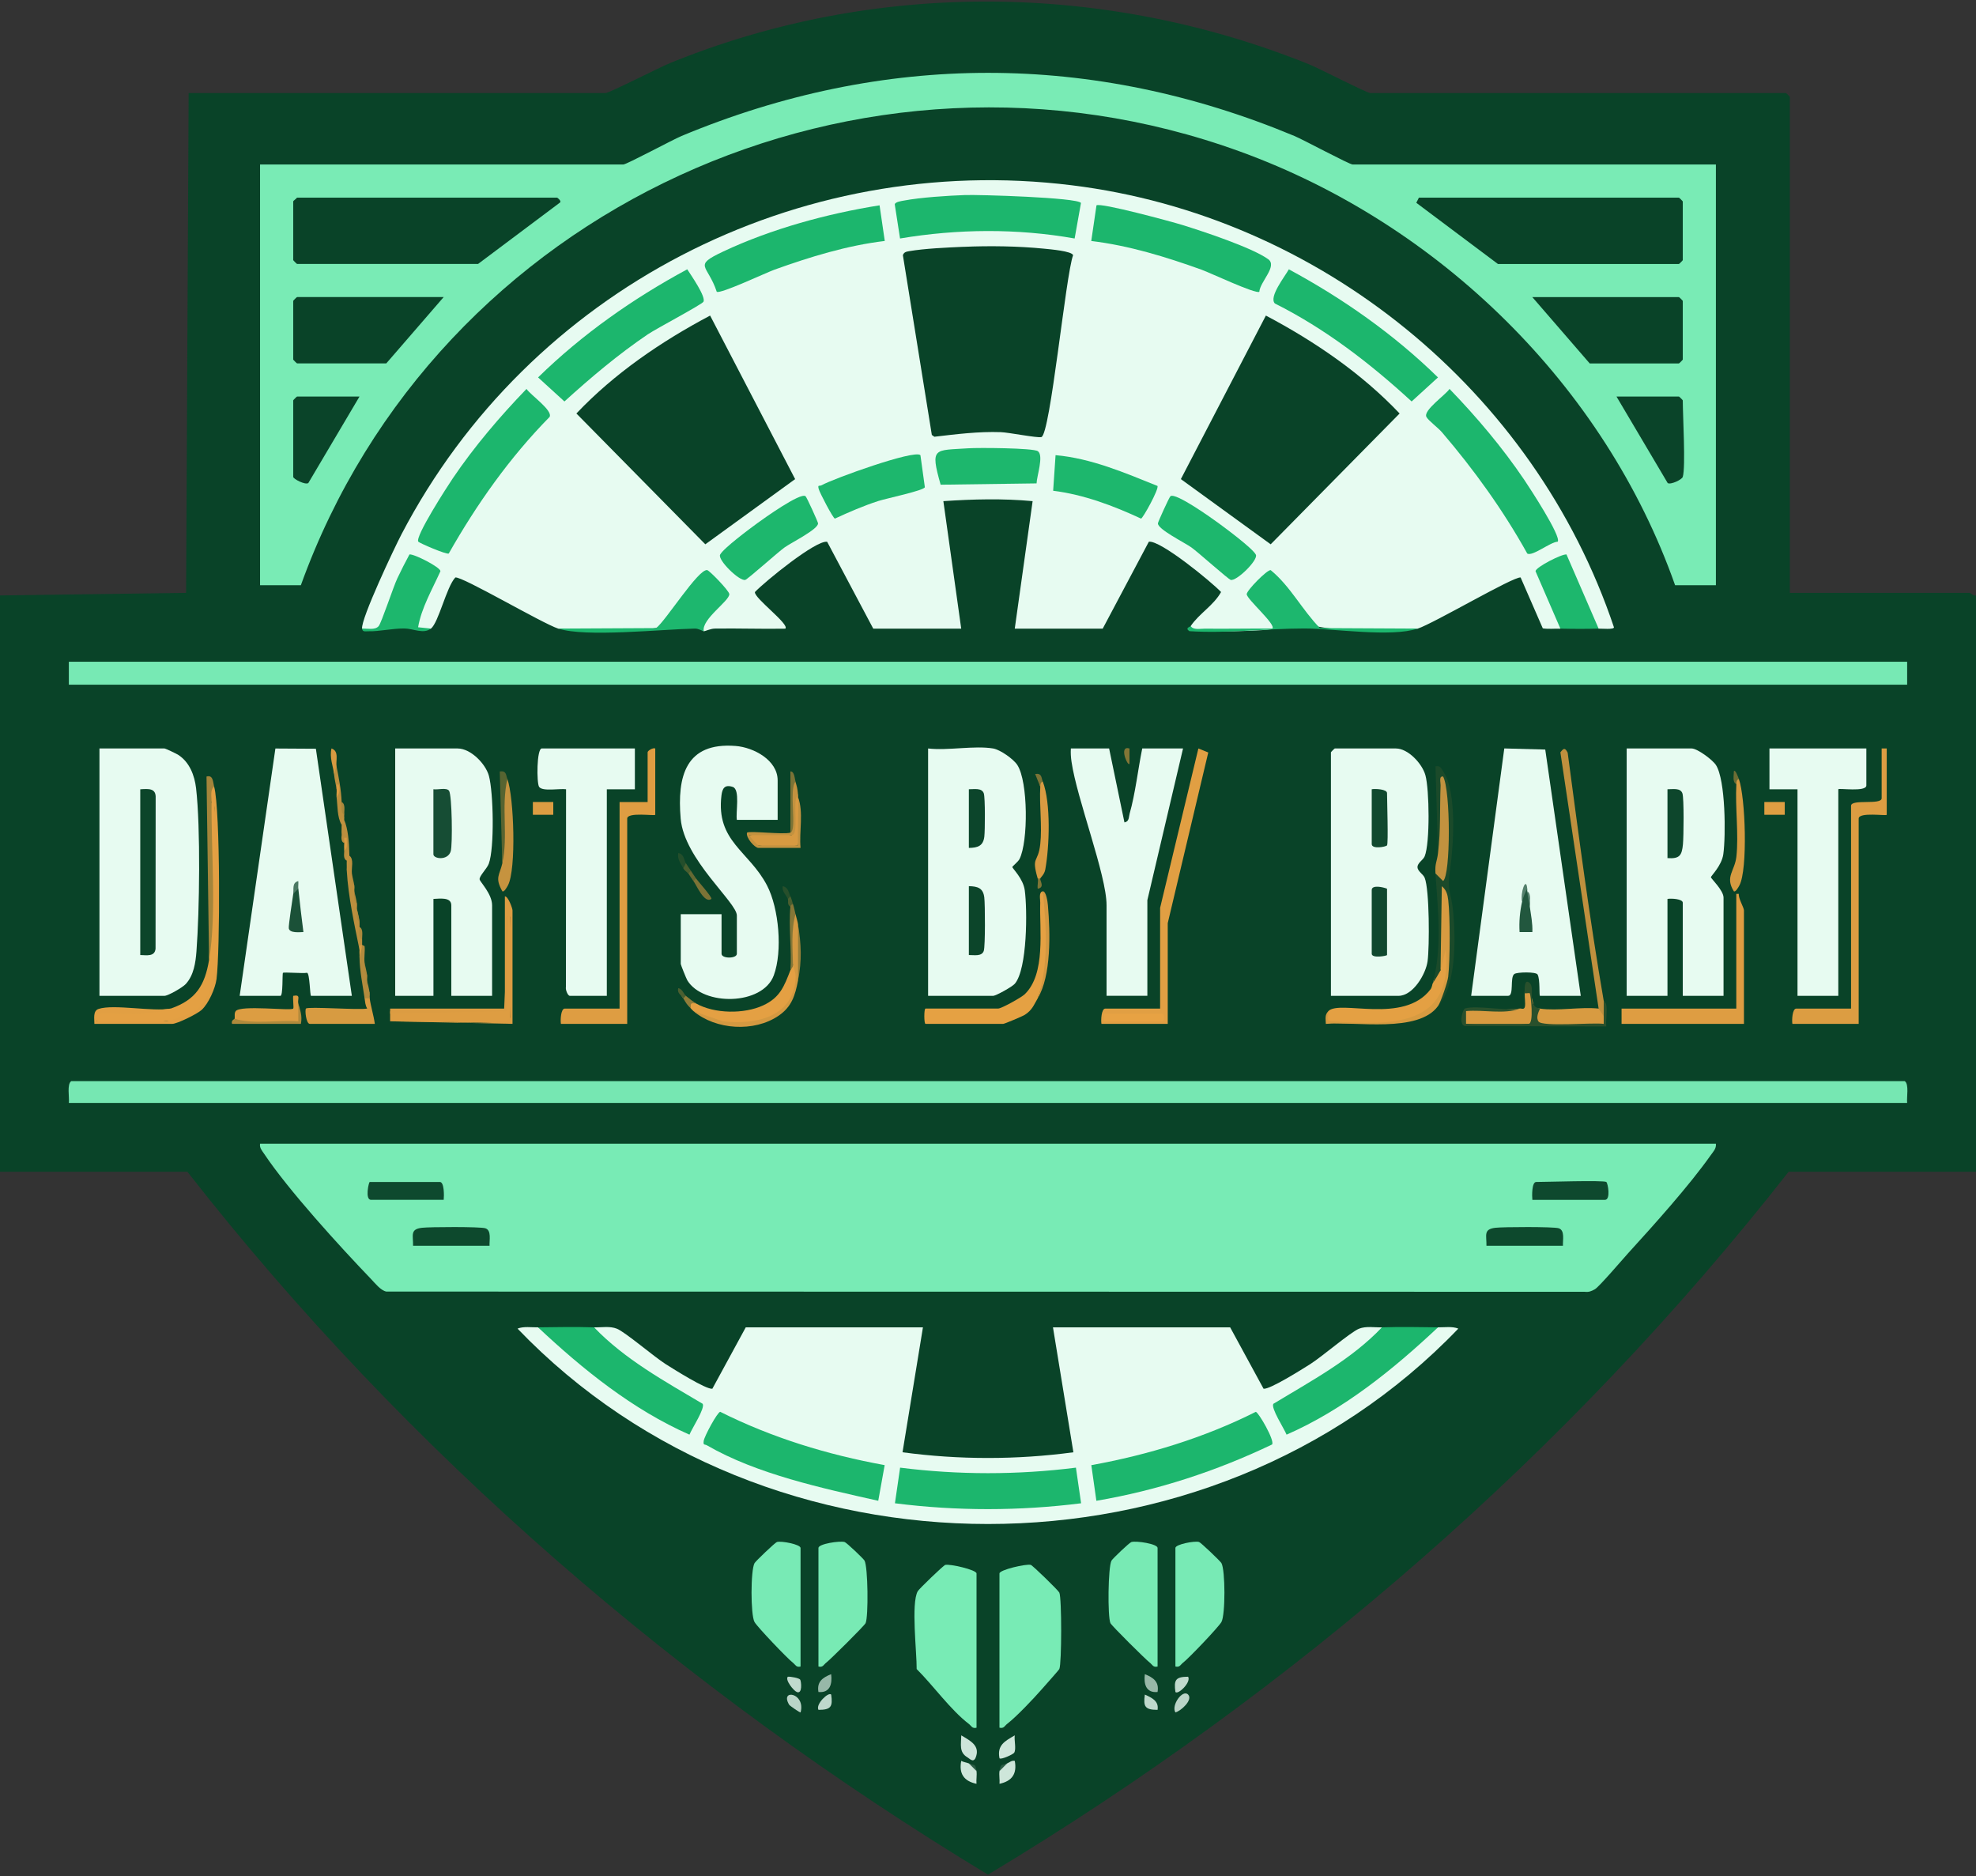 <svg xmlns="http://www.w3.org/2000/svg" id="Layer_1" viewBox="0 0 572 543"><rect x="0" y="0" width="572" height="543" fill="#333333" stroke="none"/><defs><style>      .st0 {        fill: #1b4a2a;      }      .st1 {        fill: #78eab5;      }      .st2 {        fill: #d29841;      }      .st3 {        fill: #11492f;      }      .st4 {        fill: #0a4429;      }      .st5 {        fill: #98b8a8;      }      .st6 {        fill: #a4853b;      }      .st7 {        fill: #4b7863;      }      .st8 {        fill: #576431;      }      .st9 {        fill: #1db76e;      }      .st10 {        fill: #79ebb5;      }      .st11 {        fill: #1db76d;      }      .st12 {        fill: #0c452b;      }      .st13 {        fill: #de9d42;      }      .st14 {        fill: #b38b3d;      }      .st15 {        fill: #c3923f;      }      .st16 {        fill: #094328;      }      .st17 {        fill: #b48c3d;      }      .st18 {        fill: #d79b41;      }      .st19 {        fill: #495e2f;      }      .st20 {        fill: #e19f43;      }      .st21 {        fill: #7b7336;      }      .st22 {        fill: #e7a243;      }      .st23 {        fill: #bbd5c8;      }      .st24 {        fill: #77e9b4;      }      .st25 {        fill: #274f2b;      }      .st26 {        fill: #7f7536;      }      .st27 {        fill: #b08a3c;      }      .st28 {        fill: #b28b3d;      }      .st29 {        fill: #d99b41;      }      .st30 {        fill: #c1dace;      }      .st31 {        fill: #d89b42;      }      .st32 {        fill: #bfd9cc;      }      .st33 {        fill: #656933;      }      .st34 {        fill: #ae893c;      }      .st35 {        fill: #10482e;      }      .st36 {        fill: #bed9cc;      }      .st37 {        fill: #485e2f;      }      .st38 {        fill: #c1923f;      }      .st39 {        fill: #7c7336;      }      .st40 {        fill: #cee6da;      }      .st41 {        fill: #4b5f30;      }      .st42 {        fill: #22573e;      }      .st43 {        fill: #dc9c42;      }      .st44 {        fill: #857737;      }      .st45 {        fill: #164d34;      }      .st46 {        fill: #e4a043;      }      .st47 {        fill: #bc8f3e;      }      .st48 {        fill: #c6933f;      }      .st49 {        fill: #2a5d45;      }      .st50 {        fill: #0e492e;      }      .st51 {        fill: #78eab4;      }      .st52 {        fill: #537f6b;      }      .st53 {        fill: #cde5d9;      }      .st54 {        fill: #e29f43;      }      .st55 {        fill: #da9c42;      }      .st56 {        fill: #e5a143;      }      .st57 {        fill: #d69b41;      }      .st58 {        fill: #bf903e;      }      .st59 {        fill: #c1913f;      }      .st60 {        fill: #78ebb5;      }      .st61 {        fill: #d39941;      }      .st62 {        fill: #bad5c8;      }      .st63 {        fill: #0d492d;      }      .st64 {        fill: #0d462c;      }      .st65 {        fill: #29502c;      }      .st66 {        fill: #1b5138;      }      .st67 {        fill: #76e7b2;      }      .st68 {        fill: #e7fbf1;      }      .st69 {        fill: #1cb66d;      }      .st70 {        fill: #244e2b;      }      .st71 {        fill: #ad893c;      }      .st72 {        fill: #0c452a;      }      .st73 {        fill: #97b8a8;      }      .st74 {        fill: #c0dace;      }      .st75 {        fill: #de9e42;      }      .st76 {        fill: #c2923f;      }      .st77 {        fill: #917d39;      }      .st78 {        fill: #6d6d34;      }      .st79 {        fill: #d89b41;      }      .st80 {        fill: #aa883c;      }      .st81 {        fill: #cfe7db;      }      .st82 {        fill: #967f39;      }      .st83 {        fill: #d79a41;      }      .st84 {        fill: #827636;      }      .st85 {        fill: #d69a41;      }      .st86 {        fill: #dc9d42;      }    </style></defs><path class="st16" d="M518.12,171.59h52.03c.24,0,1.12.98,1.85.74v166.8h-54.25c-63.77,81.37-143.16,150.2-231.75,203.42-88.43-53.47-168.06-121.97-231.75-203.42H0v-166.8l53.87-.74.74-144.65h120.67c1.03,0,15.73-7.49,18.64-8.67,59.25-24.17,126.07-23.48,185.2.42,2.66,1.08,16.58,8.25,17.58,8.25h120.3c.08,0,1.11,1.03,1.11,1.11v143.55Z"></path><path class="st68" d="M104.81,181.93c-.33-2.91,9.37-23.4,11.42-27.32,36.98-70.75,114.48-110.81,194.02-100.99,71.84,8.86,133.97,59.44,156.95,127.94,0,.7-3.51.35-4.44.38l-1.88-.63-8.47-19.08-6.06,3.19,6.27,14.96-.93,1.57c-1.69-.04-3.41.16-5.09-.09l-6.42-14.73c-2.04-.34-24.98,13.21-29.82,14.82-10.13.73-21.23,1.15-31.11-1.05l-7.82-10.1c-2.54-4.98-5.52-4.59-8.93,1.19l6.58,7.58c.49.63.92,1.61.23,2.25-.91.84-22.66,1.4-24.77.21-.08-.05,0-.4.13-.83,2.48-3.66,6.63-5.95,8.8-9.86-2.87-3.02-17.65-15.1-20.91-14.55l-13.35,25.15h-25.46l5.17-36.9c-8.67-.8-17.16-.58-25.84,0l5.17,36.91h-25.46l-13.35-25.15c-3.26-.54-18.04,11.54-20.91,14.55-.29,1.72,10.17,9.38,8.8,10.6-6.77.12-13.57-.13-20.35-.03-1.38.02-2.71.76-3.27.77-1.97-.96-1.61-2.79,1.06-5.49l4.77-5.12-5.03-5.39c-4.36,4.58-8.39,9.46-12.09,14.66-9.85,1.86-20.73,1.29-30.79.6-4.85-1.61-27.77-15.16-29.82-14.82-2.58,2.73-4.83,13.05-7.08,14.82-6.17,1.37-5.39-2.14-3.3-6.96l4.35-9.45c-1.96-1.41-4.15-2.52-6.41-3.38-3.16,6.3-5.9,12.74-8.22,19.33-1.95.79-4.44,1.38-6.36.46Z"></path><path class="st60" d="M496.71,331.01c.17,1.38-.78,2.31-1.49,3.31-6.27,8.88-16.51,20.25-23.97,28.44-1.71,1.88-8.3,9.63-9.56,10.36-.99.57-1.76.89-2.95.74l-346.91-.06c-1.63-.31-3.3-2.46-4.45-3.66-8.99-9.36-23.94-25.75-30.93-36.23-.6-.9-1.36-1.69-1.17-2.89h421.43Z"></path><path class="st10" d="M496.71,47.6v121.78h-11.81c-20.39-57.84-68.34-104.58-125.82-125.48C249.49,4.04,126.42,60.22,87.09,169.38h-11.81V47.6h105.17c.94,0,14.22-7.15,16.85-8.25,58.45-24.35,118.93-24.36,177.39,0,2.62,1.09,15.91,8.25,16.85,8.25h105.17Z"></path><path class="st68" d="M155.73,384.15l3.45,1.19c7.02,6.39,14.28,12.58,22.16,17.91,5.14,3.48,11.54,7.72,17.27,9.91.57.22,3-5,3.38-6.15-10.26-5.71-20.59-11.78-29.18-19.92-.31-.3-.46-.77-.61-1.29s-.21-1.08-.24-1.65c2.16.07,4.55-.43,6.62.4,2.41.96,10.72,8.09,14.11,10.24,2.18,1.38,11.74,7.42,13.52,7.13l9.67-17.77h51.29l-5.91,36.16c16.32,2.2,33.14,2.2,49.46,0l-5.91-36.16h51.29l9.67,17.77c1.78.29,11.34-5.75,13.52-7.13,3.4-2.15,11.7-9.28,14.11-10.24,2.07-.82,4.46-.33,6.62-.4l-.2,1.62c-8.69,8.53-18.6,15.68-29.75,21.46.49,1.2,2.66,6.19,3.41,5.91,5.66-2.14,12.11-6.43,17.19-9.87,7.87-5.33,15.13-11.52,22.13-17.92l3.45-1.2c1.88.02,4.18-.34,5.9.37-72.29,75.39-200.01,75.41-272.33,0,1.72-.7,4.02-.34,5.9-.37Z"></path><rect class="st24" x="19.93" y="191.52" width="532.14" height="6.64"></rect><path class="st67" d="M552.07,319.21H19.93c.19-1.64-.61-5.41.69-6.32h530.76c1.3.91.5,4.68.69,6.32Z"></path><path class="st68" d="M385.27,288.21v-70.48c0-.08,1.03-1.11,1.11-1.11h17.71c3.5,0,7.58,4.36,8.52,7.71,1.17,4.17,1.36,19.65-.2,23.49-.45,1.1-2.08,1.89-2.08,3.12s1.64,2.02,2.08,3.12c1.4,3.44,1.41,19.91.84,24.12-.51,3.76-4.22,10.03-8.42,10.03h-19.56Z"></path><path class="st68" d="M287.48,216.62c2.01.33,5.89,3.04,7.02,4.79,3.13,4.86,3.17,22.15.62,27.21-.4.8-2.08,2.09-2.08,2.32,0,.39,3.14,3.31,3.6,6.71.77,5.66.76,22.75-2.87,27.05-.74.87-5.47,3.51-6.29,3.51h-18.82v-71.59c5.72.67,13.37-.91,18.82,0Z"></path><path class="st68" d="M498.93,288.21h-11.81v-26.94c0-1.13-3.37-1.3-4.43-1.11v28.05h-11.81v-71.59h18.82c1.63,0,6.05,3.28,7.02,4.79,2.8,4.34,2.87,20.44,2.14,25.77-.46,3.39-3.6,6.32-3.6,6.71,0,.35,3.66,3.78,3.66,5.9v28.42Z"></path><path class="st68" d="M28.79,288.21v-71.59h18.82c.31,0,3.45,1.5,4.03,1.88,3.23,2.1,4.69,5.93,5.12,9.64,1.32,11.53,1,35.34.11,47.19-.25,3.29-.78,6.93-3.09,9.45-.95,1.04-5.15,3.43-6.16,3.43h-18.82Z"></path><path class="st68" d="M142.45,288.21h-11.81v-26.2c0-2.49-3.42-1.9-5.17-1.85v28.05h-11.07v-71.59h18.08c3.75,0,8.09,4.4,9.05,7.93,1.31,4.82,1.63,20.92-.04,25.43-.53,1.43-2.82,3.6-2.65,4.54.14.76,3.61,4.18,3.61,7.49v26.2Z"></path><path class="st68" d="M457.6,288.21h-11.81c-.31,0,.1-4.7-.7-6.17-.46-.83-5.9-.73-6.73-.15-1.36.96-.01,6.32-1.8,6.32h-10.7l9.59-71.6,11.86.32,10.28,71.27Z"></path><path class="st68" d="M69.38,288.21l10.34-71.58,11.72.07,10.41,71.51h-11.81c-.34,0-.35-6.54-1.16-6.67-1.2.25-6.7-.25-6.97.02-.23.24.05,6.65-.73,6.65h-11.81Z"></path><path class="st68" d="M225.11,237.28h-11.81c-.37-2.11,1.02-8.8-1.18-9.53-2.35-.78-3.03.43-3.28,2.48-1.6,13.3,7.96,16.02,13.18,26.01,3.48,6.66,4.55,19.08,1.97,26.05-3.24,8.77-20.49,8.92-25.03,1.43-.29-.48-1.9-4.49-1.9-4.74v-14.39h11.81v11.44c0,1.47,4.43,1.46,4.43,0v-11.07c0-3.8-15.24-16.2-16.26-28.02-1.06-12.27,1.43-22.18,15.89-21.05,5.21.4,12.18,4.09,12.18,9.96v11.44Z"></path><path class="st68" d="M321.06,216.62l4.44,21.4c1.42-.26,1.22-1.54,1.5-2.55,1.66-5.82,2.42-12.86,3.65-18.86h11.81l-10.33,43.91v27.68h-11.81v-26.2c0-8.76-8.58-30.74-10.14-41.52-.19-1.29-.28-2.57-.19-3.87h11.07Z"></path><path class="st68" d="M540.26,216.62v10.7c0,1.99-8.12.69-8.12,1.11v59.78h-11.81v-59.78h-8.12v-11.81h28.05Z"></path><path class="st68" d="M183.78,216.62v11.81h-8.12v59.78h-10.7c-.61,0-1.31-1.79-1.14-2.55l.04-57.24c-1.82-.27-6.82.72-7.8-.69-.75-1.08-.72-11.12.78-11.12h26.94Z"></path><path class="st60" d="M282.68,500.03c-1.29.32-1.48-.53-2.22-1.1-5.34-4.09-10.29-11.1-15.11-15.88.06-4.74-1.67-19.08.32-22.54.38-.66,7.42-7.46,7.95-7.6,1.32-.35,9.06,1.41,9.06,2.48v44.65Z"></path><path class="st60" d="M289.32,500.03v-44.65c0-1.06,7.74-2.83,9.06-2.48.56.15,7.99,7.4,8.27,8.02.72,1.58.7,20.58,0,22.11-.16.36-4.34,5.01-5.14,5.93-2.35,2.68-7.28,7.9-9.97,9.96-.74.57-.93,1.42-2.22,1.1Z"></path><path class="st69" d="M416.27,384.15c-13,12.21-27.36,23.85-43.84,31.06-.68-1.73-4.62-7.71-3.82-8.93,10.91-6.61,22.6-12.82,31.43-22.13,5.37-.17,10.86-.07,16.24,0Z"></path><path class="st69" d="M171.97,384.15c8.86,9.25,20.46,15.62,31.43,22.13.8,1.22-3.14,7.2-3.82,8.93-16.43-7.23-30.83-18.86-43.84-31.06,5.37-.07,10.87-.17,16.24,0Z"></path><path class="st51" d="M335.08,482.32c-1.29.32-1.48-.53-2.22-1.1-1.25-.96-11.09-10.72-11.42-11.46-.85-1.87-.7-16.34.32-18.11.34-.59,5.17-5.19,5.74-5.36,1.42-.42,7.59.52,7.59,1.71v34.32Z"></path><path class="st51" d="M236.92,482.32v-34.32c0-1.19,6.16-2.13,7.59-1.71.56.17,5.4,4.77,5.74,5.36,1.02,1.77,1.17,16.24.32,18.11-.33.74-10.17,10.5-11.42,11.46-.74.57-.93,1.42-2.22,1.1Z"></path><path class="st1" d="M340.25,482.32v-34.32c0-1.04,5.51-2.11,6.84-1.73.52.15,6.14,5.52,6.48,6.11,1.15,2,1.17,15.02,0,17.06-.85,1.49-9.46,10.52-11.11,11.77-.74.57-.93,1.42-2.22,1.1Z"></path><path class="st1" d="M231.75,482.32c-1.29.32-1.48-.53-2.22-1.1-1.64-1.26-10.25-10.29-11.11-11.77-1.17-2.04-1.15-15.05,0-17.06.34-.6,5.97-5.97,6.48-6.11,1.33-.38,6.84.69,6.84,1.73v34.32Z"></path><path class="st13" d="M189.68,216.62v19.19c0,.42-8.12-.88-8.12,1.11v59.41h-19.19c-.19-1.05-.02-4.43,1.11-4.43h15.87v-59.78h8.12v-14.39c0-.48,1.58-1.42,2.21-1.11Z"></path><path class="st86" d="M546.16,216.62v19.19c0,.42-8.12-.88-8.12,1.11v59.41h-19.19c-.19-1.05-.02-4.43,1.11-4.43h15.87v-58.68c0-2.08,8.86-.13,8.86-2.21v-14.39h1.48Z"></path><path class="st20" d="M338.03,296.33h-19.19c-.19-1.05-.02-4.43,1.11-4.43h15.87v-29.15l11.08-46.13,2.86,1.16-11.73,49.39v29.15Z"></path><path class="st11" d="M104.81,181.93c1.45-.09,3.76.52,4.81-.73.81-.96,4.22-11.32,5.39-13.8,1.1-2.34,2.3-4.67,3.52-6.94,1.27-.21,8.87,3.65,8.97,4.84-2.34,5.22-5.52,10.63-6.47,16.24l3.7.38c-2.14,1.68-5.11-.02-7.71-.03-3.6-.01-7.27.89-10.35.81-.87-.02-1.74.29-1.86-.78Z"></path><path class="st13" d="M504.83,296.33h-35.43v-4.43h33.21v-33.21h.73c-.16,1.35,1.49,3.95,1.49,4.8v32.84Z"></path><path class="st9" d="M410.36,181.93c-7.76,2.57-24.14-.04-32.81-.04-11.06,0-22.13,1.49-33.25.78-1.4-.93.2-1.23.37-1.48.77,1.22,2.8.74,4.05.75,6.52.07,13.05-.07,19.57-.02,1.27-1.08-7.4-8.51-7.4-9.96,0-1.1,5.94-7.13,6.94-6.96,5.73,4.7,9.11,11.54,14.26,16.78l28.28.14Z"></path><path class="st11" d="M451.69,181.93l-7.2-16.62c.1-1.19,7.7-5.06,8.97-4.84l9.3,21.46c-3.66.11-7.41.09-11.07,0Z"></path><path class="st9" d="M203.71,182.66c-.35,0-1.5-.76-2.55-.74-9.55.19-31.75,2.58-39.52,0l28.28-.14c2.7-1.95,12.25-17.23,14.8-16.78.67.12,6.4,6.02,6.4,6.96,0,2.02-8.05,7.21-7.41,10.7Z"></path><path class="st56" d="M300.39,288.94c-1.11,1.85-1.55,3.37-3.73,4.76-.7.45-5.9,2.62-6.24,2.62h-22.51c-.46,0-.46-4.43,0-4.43h21.03c.96,0,6.72-3.21,7.68-4.13,6.18-5.94,4.24-18.61,4.5-26.5.03-1.02-.52-3.03.74-3.32,2.14,9.97,2.2,21.34-1.48,31Z"></path><path class="st46" d="M61.26,232.11l.72-.38c1.06,13.3,1.36,27.18.98,40.69-.34,11.99-1.13,22.58-15.36,23.16-6.18.61-13.3.59-19.56,0-1.53-2.72.9-3.34,3.84-3.16,5.9.47,11.75.29,17.56-.53,7.3-2.53,9.84-6.75,11.07-14.02.55-14.86.57-29.73.05-44.61l.68-1.15Z"></path><path class="st46" d="M417,280.83c.16-5.2,2.33-10.04,2.06-1.22-.39,12.57-7.19,15.77-18.49,16.55-2.03.14-15.48.15-16.14-.32-.74-.53-.25-2.39.09-3.21,3.3-3.38,21.76,3.92,29.55-6.27.53-.69.49-1.51.71-1.85.41-1.77,1.15-3,2.21-3.69Z"></path><path class="st58" d="M464.24,289.68c.51,1.41.73,3.06,0,4.43-1.68,1.37-2.94-.69-1.48-2.21l-11.07-74.16c.96-1.23,1.32-1.42,2.11.09,3.19,23.96,6.36,48.22,10.44,71.85Z"></path><path class="st0" d="M416.27,291.16l-.53-.61c2.26-1.81,4.94-14.82,2.62-16.04-.58-.3-1.35,5.64-1.36,6.32-.71,1.27-1.41,2.47-2.21,3.69,2.69-10.26,1.46-21.3.74-31.74,2.29.47,2.67-6.68,2.36-7.75l-1.62,1.85-.73-25.09c1.49-.3,1.72.71,2.36,1.69,3.82,5.82,2.89,21.09,1.88,28.01s.36,6.49.91,12.74c.67,7.77.89,20.86-4.42,26.93Z"></path><path class="st13" d="M112.93,295.59c.03-.73-.04-1.48,0-2.21l.04-.74,33.04-.36c.3-.93.59-.74.87.36l-.98-.06c.52-8.34.85-17.43.98-27.25.21-.64.46-.64.74,0,.62,9.14.62,19.77,0,29.15.64,1.18-.54,1.68-3.55,1.5l-31.14-.4Z"></path><path class="st54" d="M62,227.69c1.8,6.67,1.72,47.67.68,55.66-.36,2.71-2.3,7.1-4.33,8.95-1.27,1.16-7.09,4.03-8.52,4.03h-22.51c.03-1.43-.5-3.76,1.21-4.33,4.42-1.46,15.69.87,20.93-.1-6.84,2.37-14.3,1.2-21.41,1.48v2.21h19.56c1.79,0,8.05-2.4,9.6-3.68,2.12-1.75,4.18-5.99,4.61-8.68,1.88-11.9.35-34.11.19-47.07-.02-1.25.47-3.28-.75-4.05-1.26-.74-1.25-5.63.74-4.43Z"></path><path class="st46" d="M200.75,292.64c-.26-.22-.49-.49-.74-.74-1.48-2.62-1.18-3.03,1.48-1.48,5.36,3.02,13.9,3.09,19.39.57,4.89-2.24,6.1-5.5,7.91-10.17l.74-1.48c1.28-.12,1.19,2.71,1.12,4.05-.77,14.56-20.19,15.87-29.9,9.23Z"></path><path class="st43" d="M112.93,293.37c.03-.49-.04-.99,0-1.47h33.22v-32.48c.96-.05,2.21,3.49,2.21,4.06v32.84l-35.43-.74c10.13-.9,22.26,1.2,32.14.04.74-.09,2.55-.34,2.55-1.14v-29.15h-.74v27.31l-33.95.74Z"></path><path class="st18" d="M107.02,288.94c.28,2.23,1.19,5.05,1.48,7.38h-18.82c-1.08,0-1.48-4.04-1.11-4.43.62-.64,15.39.48,17.72,0-.58-1.01-.58-1.87-.74-2.95.25-1.98.85-1.85,1.48,0Z"></path><path class="st79" d="M462.76,291.9l1.48,2.21c.54.68.64,2.25-.06,2.57-.89.42-18.79.21-19.59-.36-.94-.67-.78-4.96,1.2-4.42,5.04.76,11.72-.56,16.98,0Z"></path><path class="st29" d="M441.36,287.47c-.17-.81.49-1.79,1.05-1.51s3.95,12.38.06,10.37c-5.75.56-12.25.49-18.08,0-1.19-.47-.86-3.82.4-4.17,5.07.28,10.11.19,15.1-.26.38-.15,1.28.46,1.51-.47.24-.99-.1-2.74-.03-3.95Z"></path><path class="st48" d="M146.88,225.47c1.9,5.25,2.62,26.17.15,30.78-.28.53-1.14,2.05-1.61,1.7-2.26-3.97-.8-4.64,0-8.12l.25-22.85c-.16-.86.29-1.34,1.22-1.5Z"></path><path class="st86" d="M67.9,294.85c.16-.58-.16-1.58.33-2.22,1.41-1.83,15.94-.01,16.65-.73.22-.22-.16-2.88,0-3.69,2.36-.46,1.16,1.02,1.47,2.21.4,1.83.49,3.68.29,5.54-1.01.53-17.21.33-18.74-1.11Z"></path><path class="st85" d="M503.36,225.47c1.91,5.29,2.61,26.18.15,30.78-.28.53-1.14,2.05-1.61,1.7-2.63-4.18.27-5.88.73-9.96.73-6.5-.38-14.31,0-21.04-.6-1.13-.55-2.18.74-1.48Z"></path><path class="st76" d="M416.27,246.88c.81-6.83.48-12.68.74-19.57.03-.89-.55-2.75.73-2.57,2.2,3.95,2.22,28.53,0,30.25l-2.21-2.21c-.2-2.95.42-3.21.74-5.9Z"></path><path class="st65" d="M441.36,287.47c.02-.34-.33-4.66,1.47-2.95,1.65,1.57-1.03,6.77,2.96,7.38-.49,1.07-1.2,2.67-.43,3.74,1.16,1.61,15.87.22,18.88.69.03-.73-.03-1.48,0-2.22.04-1.47-.03-2.95,0-4.43.02.09.59.45.72,1.12.36,1.91-.18,4.28.02,6.27l-40.85-.12c-2.04-.25-.73-4.91-.03-5.1,3.56-.98,11.63.81,15.78.05-4.37,1.77-10.66.24-15.5.73v3.69h18.09c1.63,0,.63-8.48.37-8.86-.09-.14-1.15.08-1.47,0Z"></path><path class="st61" d="M231.01,267.54c.46,5.41.57,10.82,0,16.24-.85,4.34-1.8,7.58-5.66,10.21-7.05,4.79-18.15,4.09-24.6-1.35l8.49,2.95c9.29,1,20.17-1,21.06-12.2.17-2.11-.75-3.48-.76-4.04-.72-4.61-.57-9.6-.16-14.32l.9-.44c.23.97.59,1.99.74,2.95Z"></path><path class="st31" d="M301.13,254.26c-.21.64-.46.64-.74,0-1.92-6.64.11-4.27.74-9.96.57-5.15-.3-11.28,0-16.61-.51-1.78-.27-2.27.74-1.48,2.37,6.24,1.92,18.83.71,25.45-.27,1.46-1.34,2.24-1.44,2.59Z"></path><path class="st83" d="M231.01,230.64c.72,4.63.55,9.43,0,14.02-3.42.64-7.95.62-11.44,0-.93.35-2.74-1.78-2.58-2.95,3.89-.61,7.95-.61,12.18,0,.77-3.71,1.08-7.62.92-11.72l.93-.09c.02.24-.01.49,0,.74Z"></path><path class="st6" d="M60.52,277.87l-.74-53.13c1.98-.55,1.86,1.64,2.21,2.95-1.24.8-.72,3.04-.74,4.43-.17,14.04,1.51,32.52-.74,45.76Z"></path><path class="st18" d="M416.27,291.16c-5.7,7.92-23.96,4.4-32.48,5.17-.02-1.53-.38-2.54.74-3.69.31,1.13-1.02,2.82,1.08,2.96,16.75,1.14,35.28,1.78,32.86-20.67l-1.47,5.9.37-24.35c1.31,1.08,1.68,2.42,1.86,4.04.58,4.97.53,17.15-.01,22.16-.17,1.55-2.17,7.39-2.95,8.49Z"></path><path class="st47" d="M101.86,252.78c-.03,1.31.21,2.54.74,3.69.07.48-.07,1,0,1.48-.02,1.3.22,2.53.74,3.69.06.48-.05.99,0,1.48l.74,3.69c.04.48-.01.99,0,1.48l.74,3.69c0,.49.03.99,0,1.48l-.74,1.48c-1.46-7.17-3.3-15.62-3.69-22.88.04-1.58.29-3.05.74-4.43,1.42,1.05.54,3.56.74,5.17Z"></path><path class="st2" d="M300.39,288.94c3.27-9.94,2.48-20.75,1.48-31,.99,0,1.4,3.19,1.47,4.06.69,7.97,1.01,20.33-2.95,26.93Z"></path><rect class="st86" x="154.25" y="232.11" width="5.91" height="3.7"></rect><rect class="st75" x="510.73" y="232.11" width="5.91" height="3.7"></rect><path class="st8" d="M146.88,225.47c-1.88,7.96.31,16.5-1.48,24.36l-.74-26.56c1.96-.29,1.77.99,2.21,2.21Z"></path><path class="st53" d="M280,508.57c-2.44-1.45-1.77-3.77-1.74-6.33,2.64,1.58,5.7,3.03,4.07,6.67-.71,1.22-1.58.11-2.33-.34Z"></path><path class="st81" d="M293.59,507.25c-.28.48-3.82,2.11-4.26,1.63-.76-3.82,1.56-4.97,4.42-6.64-.22,1.4.48,3.9-.16,5.01Z"></path><path class="st40" d="M291.54,510.36c.72-.31,1.29-.93,2.21-.74.7,3.71-.77,5.86-4.42,6.64.11-1.18-.18-2.55,0-3.69.38-1.13,1.18-1.71,2.21-2.21Z"></path><path class="st15" d="M231.01,229.9c-1.87,1.52.5,11.81-1.85,11.81h-12.18c.17.67,2.39,2.95,2.58,2.95h11.44c-.19-4.64.27-9.39,0-14.02,1.69,4.47.29,10.03.74,14.76h-12.18c-1.06,0-3.73-2.95-3.32-4.42.66-.6,10.62.62,12.54,0,.3-4.88.51-9.79.63-14.73l.85-.03c.44,1.52.61,2.01.74,3.69Z"></path><path class="st27" d="M86.36,290.42c.52,1.98,1.2,3.52.74,5.91h-19.93c-.35-1.06.71-1.38.73-1.48,5.76,1.69,12.47.28,18.46.74v-5.17Z"></path><path class="st40" d="M280.46,510.36c1.05.5,1.83,1.07,2.21,2.21.17,1.14-.11,2.5,0,3.69-3.65-.77-5.13-2.93-4.42-6.64.68.38,1.52.46,2.21.74Z"></path><path class="st14" d="M105.55,278.61c-.03,1.31.21,2.54.74,3.69.07.47-.07,1.01,0,1.48-.03,1.3.22,2.53.74,3.69.06.48-.06,1,0,1.48h-1.48c-.55-3.66-1.45-8.2-1.48-11.81,0-1.39.25-2.62.74-3.69l.73.37c.17,1.55-.19,3.3,0,4.8Z"></path><path class="st44" d="M230.28,264.59c-1.3,4.41-.82,10.08-.74,14.76.04.63-.59,1.09-.74,1.48.41-5.96-.56-12.59,0-18.45-.62-.92-.28-1.29.74-.74.39,1.16.48,1.88.74,2.95Z"></path><path class="st21" d="M230.28,226.21c-2.03,2.29.56,14.1-1.48,14.76v-17.71c1.2-.04,1.22,2.07,1.48,2.95Z"></path><path class="st5" d="M335.08,489.69c-3.36.33-4.04-2.34-3.68-5.16,2.49.99,4.2,2.21,3.68,5.16Z"></path><path class="st73" d="M236.92,489.69c-.52-2.95,1.19-4.18,3.68-5.16.36,2.82-.32,5.49-3.68,5.16Z"></path><path class="st62" d="M231.75,495.6c-.12.16-3.14-1.93-3.31-2.22-2.81-4.72,4.84-3.48,3.31,2.22Z"></path><path class="st23" d="M343.93,490.44c1.46,1.53-2.06,4.73-3.68,5.16-1.29-2.08,2.12-6.81,3.68-5.16Z"></path><path class="st36" d="M240.61,490.44c.49,3.51-.06,4.41-3.68,4.42-.94-1.62,2.94-5.32,3.68-4.42Z"></path><path class="st74" d="M231.64,486.12c.29.47.73,4.27-.99,3.57-.96-.39-3.47-3.53-2.59-4.42.79-.08,3.28.38,3.58.85Z"></path><path class="st30" d="M343.93,485.27c.94,1.62-2.94,5.32-3.68,4.42-.49-3.51.06-4.41,3.68-4.42Z"></path><path class="st47" d="M98.9,232.11l.74,3.69c0,.24,0,.49,0,.74l-.74,2.21c-1.34-2.29-1.15-5.57-1.48-8.12.36-1.33.99-4.24,0-2.21-.17-1.32-.55-2.7-.74-4.43-.15-1.3.09-2.04.74-2.21.68,3.53,1.31,6.5,1.48,10.33Z"></path><path class="st82" d="M231.01,283.78v-16.24c.93,5.86,1.17,10.28,0,16.24Z"></path><path class="st32" d="M335.08,494.86c-3.62-.02-4.17-.91-3.68-4.42,1.98.89,4.12,1.85,3.68,4.42Z"></path><path class="st39" d="M201.49,254.26c.41.58,4.85,5.58,4.43,5.9-2,1.53-4.4-4.14-5.17-5.16-.64-1.11-.42-1.44.74-.74Z"></path><path class="st83" d="M97.43,221.78l-.74,2.21c-.24-2.17-1.37-4.76-.73-7.38,2.31.79,1.17,3.6,1.47,5.17Z"></path><path class="st77" d="M201.49,290.42c-1.57-.18-1.65-.09-1.48,1.48-1.29-1.3-1.31-1.45-2.21-2.95-.98-1.04-.57-1.42.74-.74.59.51,2.37,1.89,2.95,2.21Z"></path><path class="st70" d="M198.54,249.83c.61,1.54.36,2.03-.74,1.48-.76-1.44-1.77-2.61-1.47-4.43,1.7.25,1.71,2.18,2.21,2.95Z"></path><path class="st47" d="M101.12,246.88l-.74,2.21c-1.11-.51-.71-1.98-.74-2.95.55-1.15.59-4.17,0-2.21-.89-.11-.85-1.56-.74-2.21.03-1.57.27-3.04.74-4.43,1.14,2.66,1.39,6.54,1.48,9.59Z"></path><path class="st84" d="M326.96,216.62v4.42c-.46,1-3.24-5.43,0-4.42Z"></path><path class="st21" d="M301.87,226.21c-.71.2-.7.85-.74,1.48l-1.48-3.68c1.96-.31,1.76,1.01,2.21,2.21Z"></path><path class="st25" d="M228.8,259.42c.18.84.1,1.09-.74.74-.44-1.12-1.8-2.16-1.47-3.69,1.66.37,1.7,1.89,2.21,2.95Z"></path><path class="st33" d="M201.49,254.26l-.74.74c-.76-1-.87-1.25-1.48-2.21-.98-1.04-.57-1.42.74-.74.51.72.97,1.49,1.48,2.21Z"></path><path class="st37" d="M200.02,252.04l-.74.74c-.17-.28-1.01-.6-1.48-1.48l.74-1.48c.48.74.97,1.49,1.48,2.21Z"></path><path class="st59" d="M101.12,247.61c.05,1.78-.75,4.2-.74,4.43.04-.98-.05-1.97,0-2.95.04-.81-.23-1.86.74-2.21,0,.25,0,.49,0,.74Z"></path><path class="st38" d="M99.64,237.28c-.1,2.12-.46,2.8-.74,4.43.04-.98-.05-1.97,0-2.95.04-.81-.23-1.86.74-2.21,0,.25.01.49,0,.74Z"></path><path class="st41" d="M198.54,288.21l-.74.74c-.56-.94-1.87-1.48-1.47-2.95,1.16.12,1.59,1.68,2.21,2.21Z"></path><path class="st78" d="M503.36,225.47c-.71.2-.7.85-.74,1.48-1.21-.6-.68-2.5-.73-3.69.38-.83,1.27,1.67,1.47,2.21Z"></path><path class="st19" d="M229.54,261.64c-.35.08-.71.4-.74.74-1.02-.48-.52-1.65-.74-2.21l.74-.74c.38.78.49,1.46.74,2.21Z"></path><path class="st28" d="M107.02,287.47c-1.2-.63-.69-2.51-.74-3.69.12.84.54,2.19.74,3.69Z"></path><path class="st34" d="M106.28,282.3c-1.2-.63-.69-2.51-.74-3.69.1.74.54,2.29.74,3.69Z"></path><path class="st57" d="M104.07,277.14c.06-.73-.08-1.49,0-2.21.08-.66-.28-1.51.74-1.48-.09,1.4-.74,3.5-.74,3.69Z"></path><path class="st71" d="M104.81,271.97c-1.18-.62-.71-2.51-.74-3.69,1.18.62.72,2.51.74,3.69Z"></path><path class="st34" d="M104.07,266.8c-1.2-.63-.69-2.51-.74-3.69.07.63.61,2.07.74,3.69Z"></path><path class="st14" d="M103.33,261.64c-1.2-.63-.69-2.51-.74-3.69.11.8.55,2.18.74,3.69Z"></path><path class="st26" d="M301.13,254.26c-.17.57,1.44,2.56-.73,2.95-.17-.89.21-2.2,0-2.95h.74Z"></path><path class="st17" d="M102.59,256.47c-1.2-.63-.69-2.51-.74-3.69.08.66.55,2.33.74,3.69Z"></path><path class="st55" d="M99.64,246.14c-.02-.72-.06-1.5,0-2.21.04-.49-.03-.99,0-1.47h.72c-.07,1.14.5,3.03-.73,3.68Z"></path><path class="st80" d="M99.64,235.8c-1.2-.63-.69-2.51-.74-3.69,1.19.63.7,2.51.74,3.69Z"></path><path class="st55" d="M97.43,230.64c-.09-.71.09-1.5,0-2.21.03-3.62,1.92.3,0,2.21Z"></path><path class="st49" d="M282.68,512.58l-2.21-2.21c1.57.64,1.86-.12,2.21,2.21Z"></path><path class="st49" d="M291.54,510.36l-2.21,2.21c.35-2.36.69-1.55,2.21-2.21Z"></path><path class="st16" d="M278.84,71.44c7.57-.33,15.85-.22,23.39.53,1.67.17,8.12.7,8.4,1.9-2.15,5.75-6.6,52-9.19,52.63-1.2.29-9.47-1.35-11.72-1.43-6.43-.23-12.88.59-19.25,1.33l-.73-.52-8.38-52.02c.31-.89.94-1.01,1.77-1.16,4.54-.78,11.01-1.06,15.71-1.27Z"></path><path class="st16" d="M205.56,91.33l24.61,47.33-26,18.87-37.32-37.86c11.02-11.62,24.57-20.85,38.71-28.34Z"></path><path class="st16" d="M366.44,91.33c14.14,7.48,27.69,16.72,38.71,28.34l-37.32,37.86-26-18.87,24.61-47.33Z"></path><path class="st69" d="M312.92,58.71l-1.84,10.31c-16.64-2.95-33.9-2.8-50.54,0l-1.53-9.87c.11-.74,2.04-.99,2.7-1.11,4.77-.91,12.65-1.41,17.61-1.59,3.96-.15,32.5.71,33.59,2.28Z"></path><path class="st69" d="M254.61,59.43l1.51,10.31c-10.86,1.29-21.68,4.62-31.92,8.3-2.49.9-15.71,7.13-16.72,6.4-2.63-7.97-7.09-7.43,1.88-11.65,13.91-6.55,30.11-10.96,45.26-13.37Z"></path><path class="st69" d="M364.53,84.45c-1.01.73-14.25-5.51-16.72-6.4-10.24-3.68-21.06-7.01-31.92-8.3l1.51-10.31c1.05-.9,21.81,4.73,24.89,5.68,5.99,1.86,20.12,6.52,24.81,9.89,2.8,2.01-2.36,6.5-2.56,9.45Z"></path><path class="st69" d="M121.09,156.77c-1.02-1.42,8.4-16,9.98-18.33,6.2-9.18,13.65-17.91,21.34-25.88,1.19,1.78,7.66,6.2,6.69,8.1-11.55,11.74-21.09,25.24-29.2,39.54-.61.38-8.53-3.04-8.81-3.43Z"></path><path class="st69" d="M450.91,156.77c-2.19.12-7.32,4.36-8.81,3.43-7-12.58-15.37-24.2-24.71-35.12-1.06-1.24-3.94-3.38-4.48-4.42-.98-1.89,5.5-6.32,6.69-8.1,7.84,8.11,15.33,16.97,21.64,26.32,1.55,2.3,10.78,16.38,9.68,17.89Z"></path><path class="st69" d="M373.08,77.94c15.7,8.48,30.42,18.81,43.18,31.29l-7.63,6.96c-11.97-11-24.99-21.05-39.59-28.36-1.81-1.9,2.87-7.76,4.05-9.89Z"></path><path class="st69" d="M203.61,87.35c-.47.8-13.67,7.78-16.07,9.4-8.56,5.79-16.51,12.51-24.15,19.44l-7.63-6.96c12.76-12.48,27.47-22.81,43.18-31.29,1.04,1.63,5.51,7.99,4.68,9.41Z"></path><path class="st11" d="M266.44,131.73l1.28,9.27c-.19.96-11.27,3.28-13.48,4-4.28,1.39-8.47,3.2-12.55,5.09-.53-.04-4.39-7.46-4.68-8.52-.39-1.44.18-.77.84-1.14,3.3-1.88,26.94-10.39,28.57-8.7Z"></path><path class="st11" d="M280.31,129.74c2.75-.19,18.76-.11,20.12.84,1.78,1.25-.32,7.22-.37,9.32l-27.77.38c-3.12-10.99-1.84-9.87,8.02-10.54Z"></path><path class="st11" d="M335.05,140.63c.55.78-4.22,9.42-4.75,9.46-8.06-3.74-16.54-6.94-25.44-8.06l.7-10.3c10.33.91,20.02,5.1,29.49,8.9Z"></path><path class="st11" d="M233.17,143.6c.35.25,3.59,7.41,3.63,7.84.16,1.7-7.77,5.61-9.71,7.01s-10.64,9.19-11.36,9.38c-1.71.45-8.05-5.8-7.28-7.3.95-1.85,8.65-7.56,10.83-9.15,1.87-1.36,12.36-8.88,13.88-7.78Z"></path><path class="st11" d="M338.83,143.6c1.53-1.1,12.01,6.42,13.88,7.78,2.18,1.59,9.87,7.3,10.83,9.15.77,1.5-5.57,7.74-7.28,7.3-.71-.19-9.39-7.97-11.36-9.38s-9.88-5.31-9.71-7.01c.04-.43,3.28-7.58,3.63-7.84Z"></path><path class="st63" d="M452.43,360.54h-22.14c.06-3.02-.95-4.78,2.55-5.2,2.25-.27,16.93-.34,18.38.14,1.84.61,1.12,3.47,1.21,5.06Z"></path><path class="st63" d="M141.71,360.54h-22.14c.06-3.02-.95-4.78,2.55-5.2,2.25-.27,16.93-.34,18.38.14,1.84.61,1.12,3.47,1.21,5.06Z"></path><path class="st50" d="M464.98,342.08c.47.3,1.32,5.17-.37,5.17h-21.03c-.12-1.04-.2-5.17,1.11-5.17,2.84,0,19.44-.55,20.3,0Z"></path><path class="st50" d="M128.43,347.25h-21.03c-1.82,0-.65-5.17-.37-5.17h20.3c1.3,0,1.23,4.12,1.11,5.17Z"></path><path class="st16" d="M85.99,57.2h75.28c.09,0,1.47,1.07.75,1.48l-23.63,17.71h-52.4c-.08,0-1.11-1.03-1.11-1.11v-16.98c0-.2.86-.73,1.11-1.11Z"></path><path class="st16" d="M410.73,57.2h75.28c.08,0,1.11,1.03,1.11,1.11v16.98c0,.08-1.03,1.11-1.11,1.11h-52.4l-23.63-17.71.75-1.48Z"></path><path class="st16" d="M128.43,85.98l-16.61,19.19h-25.83c-.08,0-1.11-1.03-1.11-1.11v-16.98c0-.08,1.03-1.11,1.11-1.11h42.44Z"></path><path class="st16" d="M443.57,85.98h42.44c.08,0,1.11,1.03,1.11,1.11v16.98c0,.08-1.03,1.11-1.11,1.11h-25.83l-16.61-19.19Z"></path><path class="st4" d="M487.12,138.01c-.26.84-3.57,2.36-4.37,1.79l-14.82-25.04h18.08c.08,0,1.11,1.03,1.11,1.11,0,4.35.87,19.29,0,22.14Z"></path><path class="st4" d="M104.07,114.76l-14.82,25.04c-.87.62-4.37-1.18-4.37-1.79v-22.14c0-.08,1.03-1.11,1.11-1.11h18.08Z"></path><path class="st69" d="M311.45,424.76l1.5,10.31c-17.86,2.25-36.03,2.27-53.89,0l1.5-10.31c16.84,2.13,34.06,2.13,50.89,0Z"></path><path class="st69" d="M256.09,424.03l-1.86,10.32c-16.18-3.63-35.15-7.7-49.59-16.05-.66-.38-1.12.11-.94-1.26s3.98-8.37,4.79-8.44c14.93,7.5,31.14,12.44,47.6,15.43Z"></path><path class="st69" d="M368.24,418.05c-16.11,7.71-33.2,13.3-50.87,16.3l-1.46-10.31c16.46-2.99,32.67-7.92,47.6-15.43.77.07,5.55,8.29,4.73,9.44Z"></path><path class="st35" d="M401.51,257.21v19.19c0,.24-4.43,1.05-4.43-.37v-18.45c0-1.57,3.33-.84,4.43-.37Z"></path><path class="st3" d="M401.51,244.66c-.28.42-4.43,1.2-4.43-.37v-15.87c1.05-.19,4.43-.02,4.43,1.11,0,2.22.41,14.5,0,15.13Z"></path><path class="st72" d="M280.46,276.4v-19.93c2.59.04,4.15.57,4.47,3.28.24,2.04.3,14.08-.15,15.44-.56,1.71-2.89,1.18-4.33,1.21Z"></path><path class="st12" d="M280.46,245.4v-16.98c1.43.03,3.76-.5,4.33,1.21.41,1.25.36,10.69.15,12.49-.32,2.7-1.88,3.24-4.47,3.28Z"></path><path class="st64" d="M482.69,248.35v-19.93c1.43.03,3.76-.5,4.33,1.21.48,1.45.36,12.52.15,14.7-.31,3.22-.93,4.27-4.47,4.02Z"></path><path class="st72" d="M40.6,276.4v-47.97c2.36-.13,4.62-.41,4.46,2.55l-.03,43.58c-.23,2.39-2.59,1.87-4.43,1.84Z"></path><path class="st45" d="M125.47,228.42c1.21.21,3.8-.57,4.51.43.88,1.23,1.05,15.66.5,17.5-.82,2.81-5.02,2.24-5.02.89v-18.82Z"></path><path class="st42" d="M442.1,257.95c.53,1.39.78,2.87.74,4.43.33,2.44.85,4.9.74,7.38h-3.7c-.18-2.99.08-5.95.74-8.86-.08-1.98.41-3.21,1.48-3.69.02.24-.02.49,0,.74Z"></path><path class="st52" d="M442.1,257.21c-.55.84-1.27,2.76-1.48,3.69-.63-2.34,1.14-7.5,1.48-3.69Z"></path><path class="st52" d="M442.84,262.37c-.19-1.39-.58-2.53-.74-4.43,1.31.83.63,3.04.74,4.43Z"></path><path class="st66" d="M86.36,257.21c.42,4.19.95,8.37,1.47,12.54-1.19.03-3.98.36-4.23-1.07-.13-.74,1.04-8.31,1.29-10,.29-1.5.78-1.99,1.48-1.48Z"></path><path class="st7" d="M86.36,257.21l-1.48,1.48c.2-1.38-.41-3.22,1.47-3.69.07.73-.06,1.49,0,2.21Z"></path><path class="st22" d="M319.58,295.59v-2.21h16.61c1.09,0,1.09,2.21,0,2.21h-16.61Z"></path></svg>